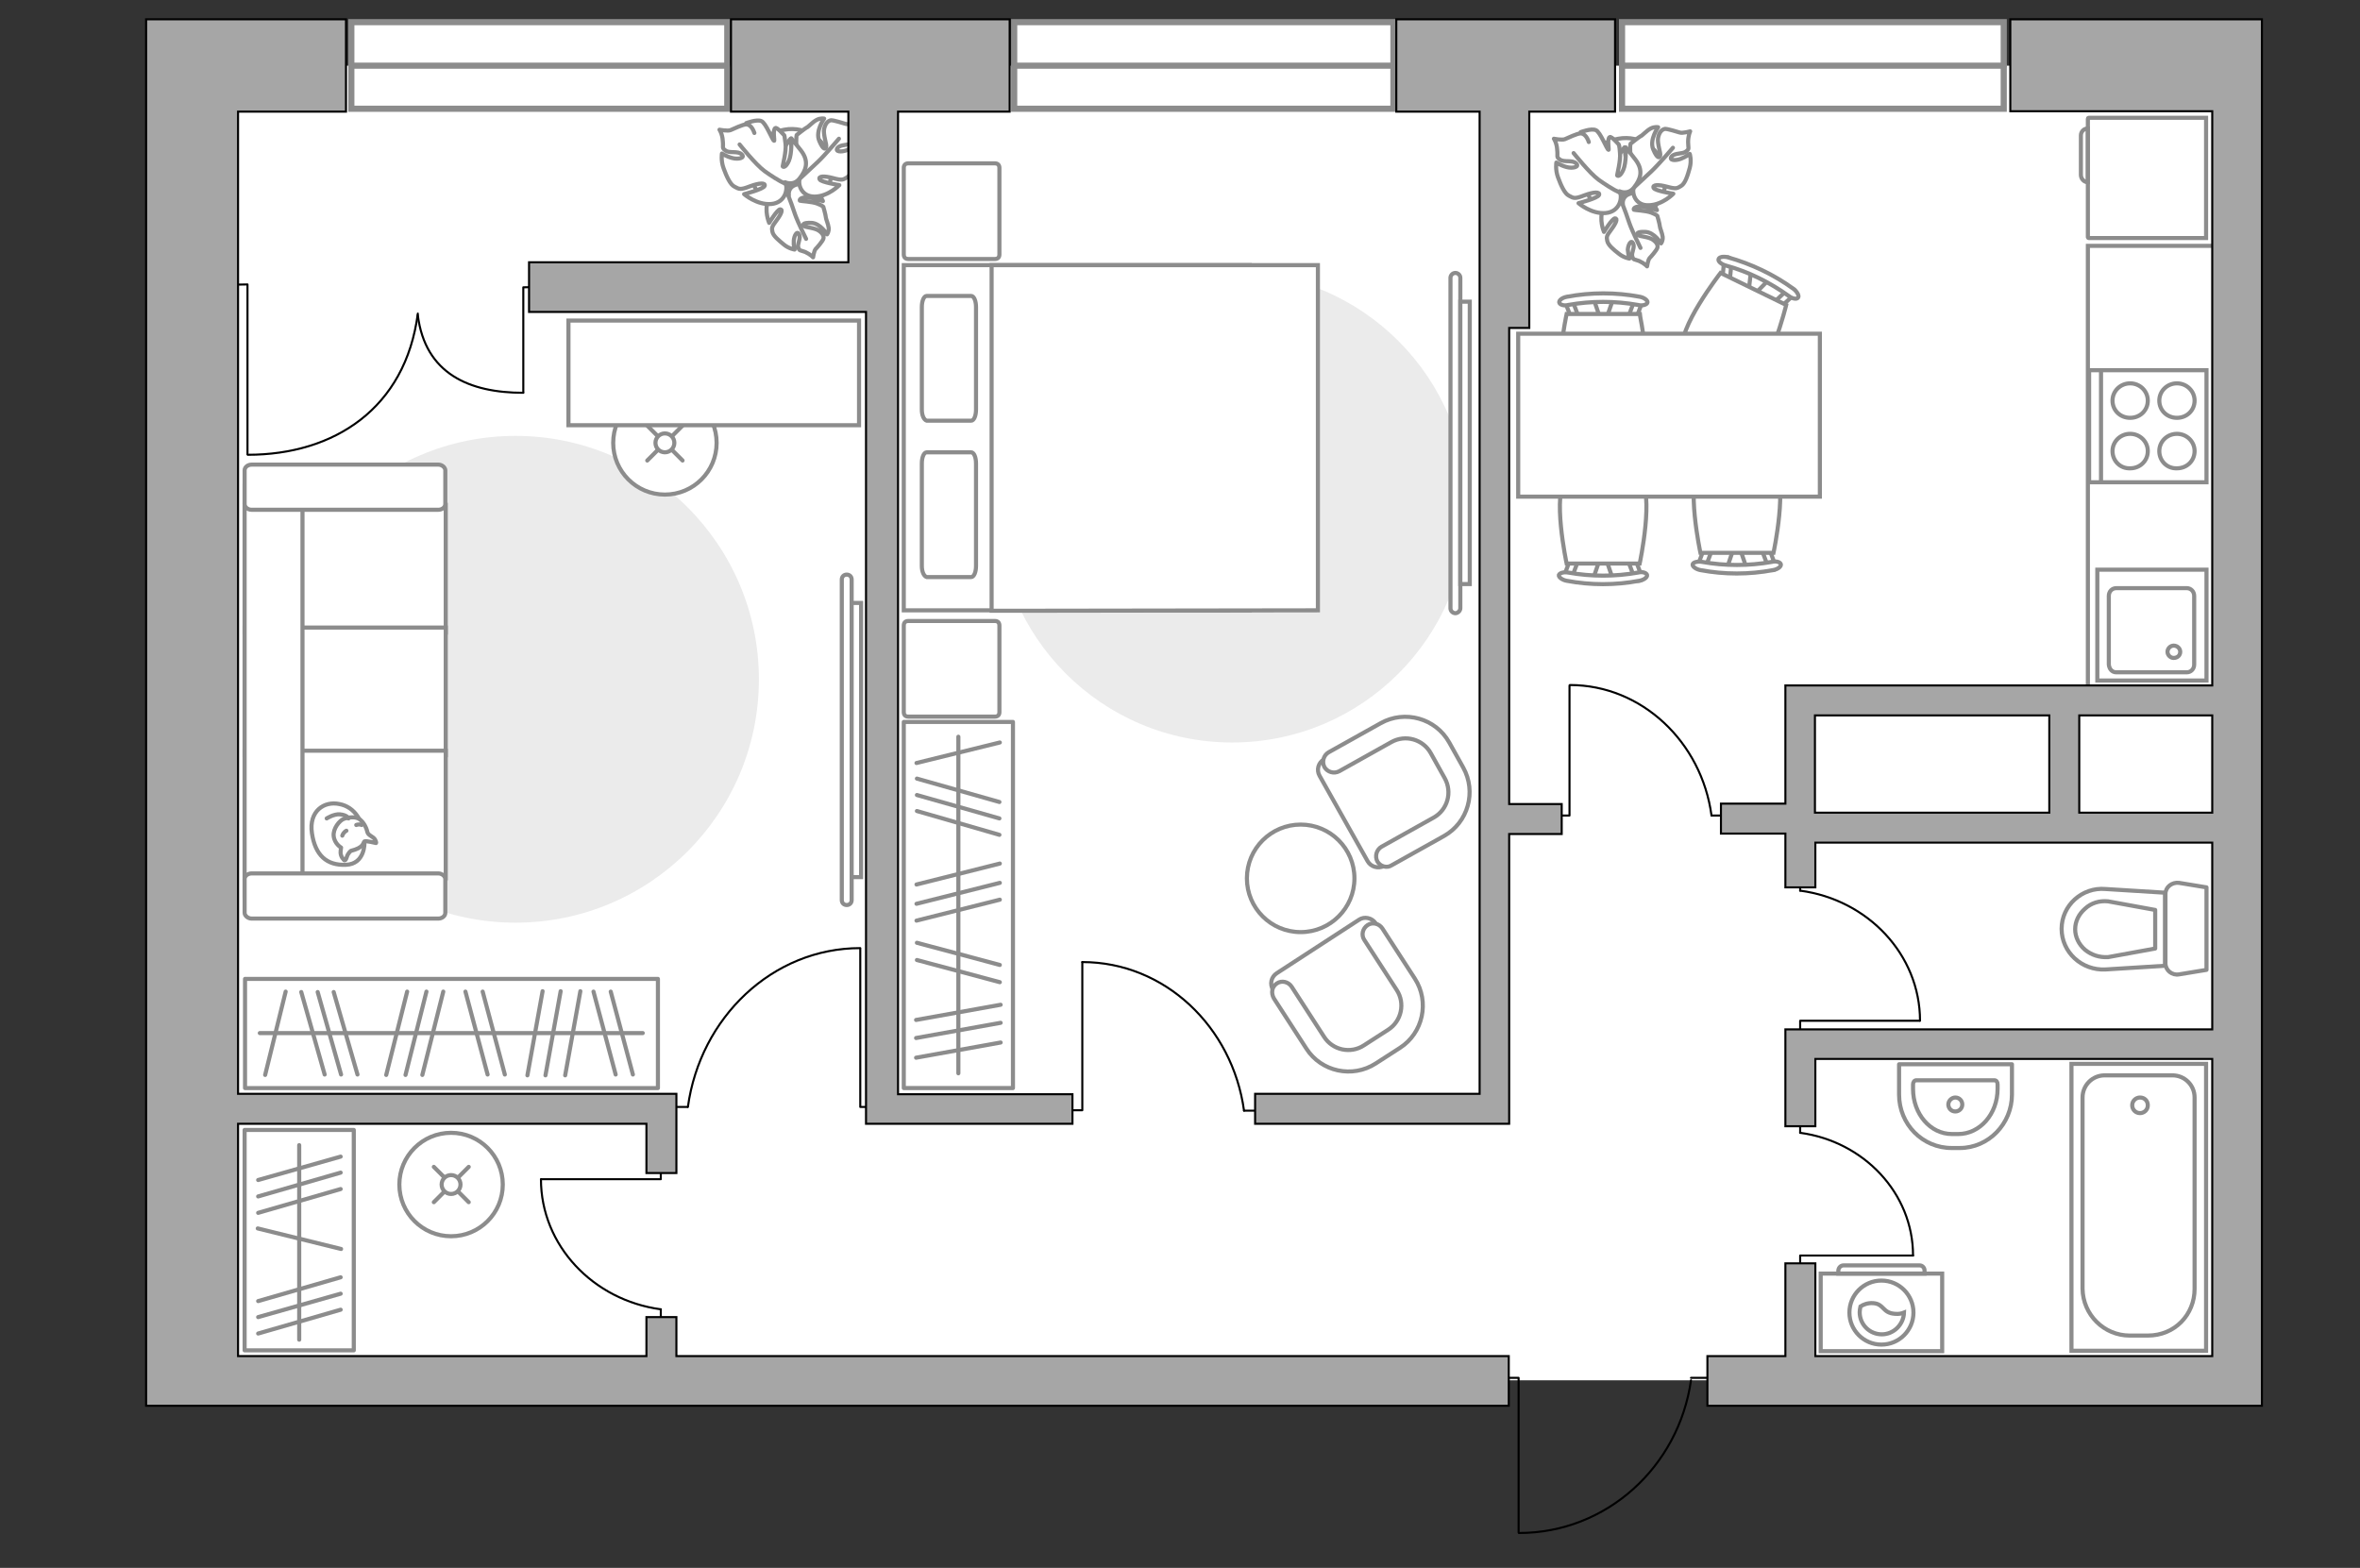 <?xml version="1.0" encoding="utf-8"?>
<!-- Generator: Adobe Illustrator 28.2.0, SVG Export Plug-In . SVG Version: 6.00 Build 0)  -->
<svg version="1.1" id="Слой_1" xmlns="http://www.w3.org/2000/svg" xmlns:xlink="http://www.w3.org/1999/xlink" x="0px" y="0px"
	 viewBox="0 0 575 382" style="enable-background:new 0 0 575 382;" xml:space="preserve">
<rect x="0" y="0" width="575" height="382" fill="#333333" stroke="none"/>
<style type="text/css">
	.st0{fill:#FFFFFF;}
	.st1{fill:#EBEBEB;}
	.st2{fill:none;stroke:#8C8C8C;stroke-miterlimit:10;}
	.st3{fill:#FFFFFF;stroke:#8C8C8C;stroke-linecap:round;stroke-miterlimit:10;}
	.st4{fill:none;stroke:#8C8C8C;stroke-linecap:round;stroke-miterlimit:10;}
	.st5{fill:none;stroke:#000000;stroke-width:0.5;stroke-linecap:round;stroke-linejoin:round;stroke-miterlimit:10;}
	.st6{fill:#FFFFFF;stroke:#8C8C8C;stroke-miterlimit:10;}
	.st7{fill-rule:evenodd;clip-rule:evenodd;fill:#FFFFFF;fill-opacity:0.1;stroke:#8C8C8C;stroke-miterlimit:10;}
	.st8{fill:none;stroke:#8C8C8C;stroke-linecap:round;stroke-linejoin:round;stroke-miterlimit:10;}
	.st9{fill:#FFFFFF;stroke:#8C8C8C;stroke-linecap:round;stroke-linejoin:round;stroke-miterlimit:10;}
	.st10{fill:#FFFFFF;stroke:#8C8C8C;stroke-width:1.5;stroke-linecap:round;stroke-miterlimit:10;}
	.st11{fill:none;stroke:#8C8C8C;stroke-width:1.5;stroke-linecap:round;stroke-miterlimit:10;}
	.st12{fill:#A6A6A6;stroke:#000000;stroke-width:0.5;stroke-miterlimit:10;}
</style>
<g id="bg_1_">
	<rect x="46.8" y="16" class="st0" width="498.2" height="320.3"/>
</g>
<g id="furniture_1_">
	<path id="Vector_1_" class="st1" d="M184.9,165.5c0,32.8-26.6,59.3-59.3,59.3c-32.8,0-59.3-26.6-59.3-59.3
		c0-32.8,26.6-59.3,59.3-59.3S184.9,132.8,184.9,165.5z"/>
	<g>
		<path id="Vector_8_2_" class="st2" d="M508.7,28.9v28.9c0,0.1,0.1,0.2,0.2,0.2h28.6V28.7h-28.6C508.8,28.7,508.7,28.8,508.7,28.9z
			"/>
		<path id="Vector_9_2_" class="st2" d="M508.7,44.4V31.3c-1,0-1.7,0.8-1.7,1.7v9.6C507,43.6,507.8,44.4,508.7,44.4z"/>
	</g>
	<g>
		<circle class="st3" cx="162" cy="107.9" r="12.6"/>
		<line class="st4" x1="166.3" y1="112.2" x2="163.8" y2="109.7"/>
		<circle class="st3" cx="162" cy="107.9" r="2.3"/>
		<line class="st4" x1="160.2" y1="106.2" x2="157.7" y2="103.7"/>
		<line class="st4" x1="166.3" y1="103.7" x2="163.8" y2="106.2"/>
		<line class="st4" x1="160.2" y1="109.7" x2="157.7" y2="112.2"/>
	</g>
	<g>
		<circle class="st3" cx="109.9" cy="288.6" r="12.6"/>
		<line class="st4" x1="105.7" y1="292.9" x2="108.2" y2="290.4"/>
		<circle class="st3" cx="109.9" cy="288.6" r="2.3"/>
		<line class="st4" x1="111.7" y1="286.8" x2="114.2" y2="284.3"/>
		<line class="st4" x1="105.7" y1="284.3" x2="108.2" y2="286.8"/>
		<line class="st4" x1="111.7" y1="290.4" x2="114.2" y2="292.9"/>
	</g>
	<g id="Group_31_3_">
		<path id="Vector_149_3_" class="st5" d="M467.7,248.7h-29.1v2.9"/>
		<path id="Vector_150_3_" class="st5" d="M438.6,214v3"/>
		<path id="Vector_151_3_" class="st5" d="M438.6,217c16.5,2.2,29.2,15.6,29.2,31.7"/>
	</g>
	<g id="Group_31_5_">
		<path id="Vector_149_5_" class="st5" d="M131.9,287.3H161v-2.9"/>
		<path id="Vector_150_5_" class="st5" d="M161,322v-3"/>
		<path id="Vector_151_5_" class="st5" d="M161,319c-16.5-2.2-29.2-15.6-29.2-31.7"/>
	</g>
	<g id="Group_31_7_">
		<path id="Vector_149_7_" class="st5" d="M209.6,231.2v38.5h3.8"/>
		<path id="Vector_150_7_" class="st5" d="M163.6,269.7h3.9"/>
		<path id="Vector_151_7_" class="st5" d="M167.6,269.7c3-21.8,20.6-38.7,42-38.7"/>
	</g>
	<g id="Group_31_1_">
		<path id="Vector_149_1_" class="st5" d="M466.1,305.9h-27.5v2.7"/>
		<path id="Vector_150_1_" class="st5" d="M438.6,273.2v2.8"/>
		<path id="Vector_151_1_" class="st5" d="M438.6,276c15.5,2.1,27.5,14.7,27.5,29.9"/>
	</g>
	<g id="Group_31_2_">
		<path id="Vector_149_2_" class="st5" d="M382.4,167v31.7h-3.1"/>
		<path id="Vector_150_2_" class="st5" d="M420.2,198.7H417"/>
		<path id="Vector_151_2_" class="st5" d="M417,198.7c-2.4-17.9-17-31.8-34.5-31.8"/>
	</g>
	<g>
		<g>
			<path class="st6" d="M443.6,310.3h29.6v18.9h-29.6V310.3z"/>
			<path class="st7" d="M449.2,308.3h18.5c0.7,0,1.2,0.6,1.2,1.2v0.8h-21v-0.8C448,308.8,448.5,308.3,449.2,308.3z"/>
		</g>
		<g>
			<circle class="st6" cx="458.4" cy="319.8" r="7.8"/>
			<path class="st6" d="M456.4,317.5c2.7,0.2,2.2,2.4,5.3,2.6c1,0.1,1.7-0.1,2.2-0.3c-0.1,2.9-2.5,5.3-5.4,5.3c-3,0-5.4-2.4-5.4-5.4
				c0-0.5,0.1-0.9,0.2-1.4C453.9,317.9,455,317.4,456.4,317.5z"/>
		</g>
	</g>
	<g>
		<rect x="59.7" y="238.5" class="st8" width="100.6" height="26.6"/>
		<line class="st8" x1="141.4" y1="241.5" x2="137.7" y2="262"/>
		<line class="st8" x1="136.6" y1="241.5" x2="132.9" y2="262"/>
		<line class="st8" x1="81.3" y1="241.7" x2="87.1" y2="261.8"/>
		<line class="st8" x1="77.4" y1="241.7" x2="83.1" y2="261.8"/>
		<line class="st8" x1="73.4" y1="241.7" x2="79.1" y2="261.8"/>
		<line class="st8" x1="132.2" y1="241.5" x2="128.5" y2="262"/>
		<line class="st8" x1="117.6" y1="241.6" x2="123" y2="261.8"/>
		<line class="st8" x1="113.4" y1="241.6" x2="118.8" y2="261.8"/>
		<line class="st8" x1="148.8" y1="241.6" x2="154.2" y2="261.8"/>
		<line class="st8" x1="144.6" y1="241.6" x2="150" y2="261.8"/>
		<line class="st8" x1="108" y1="241.6" x2="102.9" y2="261.9"/>
		<line class="st8" x1="99.2" y1="241.6" x2="94.1" y2="261.9"/>
		<line class="st8" x1="69.6" y1="241.6" x2="64.6" y2="261.9"/>
		<line class="st8" x1="103.9" y1="241.6" x2="98.8" y2="261.9"/>
		<line class="st8" x1="156.6" y1="251.7" x2="63.3" y2="251.7"/>
	</g>
	<polyline class="st2" points="508.7,169.3 508.7,59.9 542.6,59.9 	"/>
	<g id="Group_2_8_">
		<g id="Group_3_8_">
			<path id="Vector_10_8_" class="st6" d="M388.2,140.9l1.7-5h1.3l1.7,5H388.2z"/>
		</g>
		<g id="Group_4_8_">
			<path id="Vector_11_8_" class="st6" d="M397.7,136.1c0.4,0,0.8,0.3,0.9,0.6l1.5,4c0.1,0.4-0.1,0.7-0.7,0.8
				c-0.5,0.1-1.1-0.2-1.1-0.5l-1.5-4c-0.1-0.4,0.2-0.7,0.7-0.8C397.5,136.1,397.6,136.1,397.7,136.1z"/>
		</g>
		<g id="Group_5_8_">
			<path id="Vector_12_8_" class="st6" d="M383.5,136.1c0.1,0,0.1,0,0.2,0c0.5,0.1,0.8,0.4,0.7,0.8l-1.5,4c-0.1,0.4-0.7,0.6-1.2,0.4
				c-0.5-0.1-0.8-0.4-0.7-0.8l1.5-4C382.7,136.3,383.1,136.1,383.5,136.1z"/>
		</g>
		<path id="Vector_13_8_" class="st6" d="M381.7,116.4c3.1-3.1,14.7-3.1,17.8,0c3.7,3.7,0,20.9,0,20.9h-17.8
			C381.7,137.3,378,120.1,381.7,116.4z"/>
		<path id="Vector_14_8_" class="st6" d="M382.1,139.5c5.6,1,11.4,1,17,0c1.1-0.3,2.1,0.1,2.2,0.6s-0.7,1.2-1.9,1.4
			c-5.8,1.1-11.9,1.1-17.7,0c-1.1-0.2-2-0.9-1.9-1.4C380,139.6,381,139.3,382.1,139.5z"/>
	</g>
	<g id="Group_2_7_">
		<g id="Group_3_7_">
			<path id="Vector_10_7_" class="st6" d="M420.8,138.3l1.7-5h1.3l1.7,5H420.8z"/>
		</g>
		<g id="Group_4_7_">
			<path id="Vector_11_7_" class="st6" d="M430.3,133.5c0.4,0,0.8,0.3,0.9,0.6l1.5,4c0.1,0.4-0.1,0.7-0.7,0.8
				c-0.5,0.1-1.1-0.2-1.1-0.5l-1.5-4c-0.1-0.4,0.2-0.7,0.7-0.8C430.1,133.5,430.2,133.5,430.3,133.5z"/>
		</g>
		<g id="Group_5_7_">
			<path id="Vector_12_7_" class="st6" d="M416.1,133.5c0.1,0,0.1,0,0.2,0c0.5,0.1,0.8,0.4,0.7,0.8l-1.5,4c-0.1,0.4-0.7,0.6-1.2,0.4
				c-0.5-0.1-0.8-0.4-0.7-0.8l1.5-4C415.3,133.7,415.7,133.5,416.1,133.5z"/>
		</g>
		<path id="Vector_13_7_" class="st6" d="M414.3,113.8c3.1-3.1,14.7-3.1,17.8,0c3.7,3.7,0,20.9,0,20.9h-17.8
			C414.3,134.7,410.6,117.5,414.3,113.8z"/>
		<path id="Vector_14_7_" class="st6" d="M414.7,136.9c5.6,1,11.4,1,17,0c1.1-0.3,2.1,0.1,2.2,0.6s-0.7,1.2-1.9,1.4
			c-5.8,1.1-11.9,1.1-17.7,0c-1.1-0.2-2-0.9-1.9-1.4C412.5,137,413.6,136.7,414.7,136.9z"/>
	</g>
	<g id="Group_2_3_">
		<g id="Group_3_3_">
			<path id="Vector_10_3_" class="st6" d="M430.9,68.2l-3.7,3.8l-1.2-0.6l0.6-5.2L430.9,68.2z"/>
		</g>
		<g id="Group_4_3_">
			<path id="Vector_11_3_" class="st6" d="M420.3,68.4c-0.4-0.2-0.7-0.6-0.6-0.9l0.4-4.3c0-0.4,0.5-0.6,1-0.5
				c0.5,0.2,0.9,0.6,0.8,0.9l-0.4,4.3c0,0.4-0.5,0.6-1,0.5C420.4,68.5,420.4,68.5,420.3,68.4z"/>
		</g>
		<g id="Group_5_3_">
			<path id="Vector_12_3_" class="st6" d="M433,74.6c-0.1,0-0.1-0.1-0.2-0.1c-0.5-0.3-0.6-0.8-0.3-1.1l3.2-3
				c0.3-0.3,0.9-0.2,1.3,0.1c0.5,0.3,0.6,0.8,0.3,1.1l-3.2,3C433.9,74.7,433.4,74.8,433,74.6z"/>
		</g>
		<path id="Vector_13_3_" class="st6" d="M426.1,93.1c-4.2,1.5-14.6-3.6-16-7.8c-1.7-4.9,9.1-18.8,9.1-18.8l16,7.8
			C435.2,74.3,431,91.4,426.1,93.1z"/>
		<path id="Vector_14_3_" class="st6" d="M435.8,72.1c-4.6-3.3-9.8-5.9-15.3-7.4c-1.1-0.3-1.9-1-1.8-1.5c0.1-0.6,1.2-0.8,2.3-0.5
			c5.7,1.6,11.2,4.2,16,7.7c0.9,0.7,1.4,1.7,1.1,2.1C437.8,73,436.7,72.8,435.8,72.1z"/>
	</g>
	<g id="Group_2_1_">
		<g id="Group_3_1_">
			<path id="Vector_10_1_" class="st6" d="M393,72.9l-1.7,5H390l-1.7-5H393z"/>
		</g>
		<g id="Group_4_1_">
			<path id="Vector_11_1_" class="st6" d="M383.6,77.8c-0.4,0-0.8-0.3-0.9-0.6l-1.5-4c-0.1-0.4,0.1-0.7,0.7-0.8
				c0.5-0.1,1.1,0.2,1.1,0.5l1.5,4c0.1,0.4-0.2,0.7-0.7,0.8C383.7,77.8,383.7,77.8,383.6,77.8z"/>
		</g>
		<g id="Group_5_1_">
			<path id="Vector_12_1_" class="st6" d="M397.7,77.8c-0.1,0-0.1,0-0.2,0c-0.5-0.1-0.8-0.4-0.7-0.8l1.5-4c0.1-0.4,0.7-0.6,1.2-0.4
				c0.5,0.1,0.8,0.4,0.7,0.8l-1.5,4C398.5,77.5,398.1,77.8,397.7,77.8z"/>
		</g>
		<path id="Vector_13_1_" class="st6" d="M399.5,97.4c-3.1,3.1-14.7,3.1-17.8,0c-3.7-3.7,0-20.9,0-20.9h17.8
			C399.5,76.6,403.2,93.7,399.5,97.4z"/>
		<path id="Vector_14_1_" class="st6" d="M399.1,74.3c-5.6-1-11.4-1-17,0c-1.1,0.3-2.1-0.1-2.2-0.6s0.7-1.2,1.9-1.4
			c5.8-1.1,11.9-1.1,17.7,0c1.1,0.2,2,0.9,1.9,1.4C401.3,74.2,400.2,74.6,399.1,74.3z"/>
	</g>
	<path id="Vector_35_2_" class="st6" d="M443.3,121h-73.4V81.3h59.4h14.1V121H443.3z"/>
	<g>
		<g>
			<polyline class="st5" points="127.5,95.6 127.5,70 132.4,69.9 			"/>
			<path class="st5" d="M101.8,76.8c1.8,14.3,12.6,18.9,25.7,18.9"/>
		</g>
		<g>
			<polyline class="st5" points="60.3,110.7 60.3,69.3 54.4,69.4 			"/>
			<path class="st5" d="M101.8,76.4c-3,23.1-20.4,34.4-41.4,34.4"/>
		</g>
	</g>
	<g>
		<path id="Vector_54_1_" class="st6" d="M59.6,123v31.1h49V123H59.6z"/>
		<path id="Vector_55_1_" class="st6" d="M59.6,152.9V184h49v-31.1H59.6z"/>
		<path id="Vector_56_1_" class="st6" d="M59.6,182.9V214h49v-31.1H59.6z"/>
		<path id="Vector_57_1_" class="st6" d="M73.7,121.4l-14.1-2.9v99.8h14.1V121.4z"/>
		<path id="Vector_58_1_" class="st6" d="M61.3,124.2h45.5c0.9,0,1.7-0.6,1.7-1.4v-8.2c0-0.7-0.8-1.4-1.7-1.4H61.3
			c-0.9,0-1.7,0.6-1.7,1.4v8.2C59.6,123.6,60.4,124.2,61.3,124.2z"/>
		<path id="Vector_59_1_" class="st6" d="M61.3,223.8h45.5c0.9,0,1.7-0.6,1.7-1.4v-8.2c0-0.7-0.8-1.4-1.7-1.4H61.3
			c-0.9,0-1.7,0.6-1.7,1.4v8.2C59.6,223.1,60.4,223.8,61.3,223.8z"/>
		<g>
			<path class="st9" d="M88.8,205.3c0,0,0.2,5.2-4.5,5.4s-7.5-2.3-8.3-7.7s3-7.9,6.7-7.1C86.4,196.6,88.8,200.1,88.8,205.3z"/>
			<path class="st9" d="M85.5,207.3c0,0-0.7,0.5-1,1.5s-0.6,0.8-0.6,0.8s-1.1-0.9-0.9-2.3c0.1-0.8,0.1-0.8,0.1-0.8s-1.6-0.9-1.8-2.8
				c-0.2-1.8,1.4-3.8,2.5-4.2s2.9-0.6,3.8,0.1c1,0.7,1.7,2.1,1.9,3.1c0.2,0.9,1.5,1.1,1.9,1.9c0.4,0.8,0.2,0.8,0.2,0.8
				s-2.4-0.6-2.8-0.4C88.4,205.4,88.7,206.5,85.5,207.3z"/>
			<path class="st9" d="M84.4,202.4c0,0-0.7,0.3-1,1.2"/>
			<path class="st9" d="M86.8,201c0,0,0.7-0.3,1.3,0"/>
			<path class="st8" d="M84.9,199.4c0,0-0.2-0.8-2.1-1c-1.5-0.1-3.2,1-3.2,1"/>
		</g>
	</g>
	<g>
		<path id="Vector_37_1_" class="st6" d="M311.1,237.1l20-13c1.3-0.9,3.2-0.5,4.1,0.9l9,13.8c3.3,5,1.8,11.8-3.2,15.1l-6.7,4.3
			c-5,3.3-11.8,1.8-15.1-3.2l-9-13.8C309.3,239.8,309.7,238,311.1,237.1z"/>
		<path id="Vector_38_1_" class="st6" d="M311.1,239.6c1.2-0.8,2.8-0.4,3.6,0.8l7.9,12.2c2.1,3.3,6.5,4.2,9.7,2.1l5.9-3.8
			c3.3-2.1,4.2-6.5,2.1-9.7l-7.9-12.2c-0.8-1.2-0.4-2.8,0.8-3.6c1.2-0.8,2.8-0.4,3.6,0.8l7.9,12.2c3.7,5.7,2,13.3-3.6,16.9l-5.9,3.8
			c-5.7,3.7-13.3,2-16.9-3.6l-7.9-12.2C309.6,241.9,309.9,240.4,311.1,239.6z"/>
	</g>
	<g>
		<path id="Vector_37_2_" class="st6" d="M333.2,209.8L321.5,189c-0.8-1.4-0.3-3.2,1.1-4l14.4-8.1c5.2-3,11.9-1,14.9,4.2l3.9,6.9
			c3,5.2,1,11.9-4.2,14.9l-14.4,8.1C335.7,211.7,334,211.2,333.2,209.8z"/>
		<path id="Vector_38_2_" class="st6" d="M335.6,209.9c-0.7-1.3-0.2-2.9,1-3.6l12.7-7.1c3.4-1.9,4.6-6.2,2.7-9.6l-3.4-6.1
			c-1.9-3.4-6.2-4.6-9.6-2.7l-12.7,7.1c-1.3,0.7-2.9,0.2-3.6-1c-0.7-1.3-0.2-2.9,1-3.6l12.7-7.1c5.9-3.3,13.4-1.2,16.7,4.7l3.4,6.1
			c3.3,5.9,1.2,13.4-4.7,16.7l-12.7,7.1C337.9,211.6,336.3,211.1,335.6,209.9z"/>
	</g>
	<g>
		<path class="st6" d="M207.5,219.3c0,0.7-0.5,1.2-1.2,1.2s-1.2-0.5-1.2-1.2v-78.1c0-0.7,0.5-1.2,1.2-1.2s1.2,0.5,1.2,1.2V219.3z"/>
		<rect x="207.5" y="146.9" class="st6" width="2.3" height="66.8"/>
	</g>
	<path id="Vector_3_" class="st1" d="M357.5,123.6c0-31.6-25.6-57.3-57.3-57.3c-31.6,0-57.3,25.6-57.3,57.3
		c0,31.6,25.6,57.3,57.3,57.3C331.9,180.9,357.5,155.2,357.5,123.6z"/>
	<g id="Group_31_6_">
		<path id="Vector_149_6_" class="st5" d="M263.7,234.4v36.1h-3.6"/>
		<path id="Vector_150_6_" class="st5" d="M306.8,270.6h-3.7"/>
		<path id="Vector_151_6_" class="st5" d="M303.1,270.6c-2.8-20.4-19.3-36.2-39.4-36.2"/>
	</g>
	<g>
		<rect x="220.2" y="175.9" class="st8" width="26.6" height="89.2"/>
		<line class="st8" x1="223.2" y1="257.7" x2="243.8" y2="254"/>
		<line class="st8" x1="223.2" y1="252.9" x2="243.8" y2="249.2"/>
		<line class="st8" x1="223.4" y1="197.6" x2="243.5" y2="203.4"/>
		<line class="st8" x1="223.4" y1="193.7" x2="243.5" y2="199.4"/>
		<line class="st8" x1="223.4" y1="189.7" x2="243.5" y2="195.4"/>
		<line class="st8" x1="223.2" y1="248.5" x2="243.8" y2="244.8"/>
		<line class="st8" x1="223.4" y1="233.9" x2="243.6" y2="239.3"/>
		<line class="st8" x1="223.4" y1="229.7" x2="243.6" y2="235.1"/>
		<line class="st8" x1="223.3" y1="224.3" x2="243.6" y2="219.2"/>
		<line class="st8" x1="223.3" y1="215.5" x2="243.6" y2="210.4"/>
		<line class="st8" x1="223.3" y1="185.9" x2="243.6" y2="180.9"/>
		<line class="st8" x1="223.3" y1="220.2" x2="243.6" y2="215.1"/>
		<line class="st8" x1="233.5" y1="261.5" x2="233.5" y2="179.5"/>
	</g>
	<g>
		<path id="Vector_98_2_" class="st6" d="M304.5,64.6v84.1h-84.3V64.6H304.5z"/>
		<path id="Vector_99_2_" class="st6" d="M321.1,148.7V64.6h-79.5v74.2v10h10.8L321.1,148.7L321.1,148.7z"/>
		<path id="Vector_100_2_" class="st8" d="M224.6,99.8v-25c0-1.5,0.5-2.7,1.2-2.7h10.8c0.7,0,1.2,1.2,1.2,2.7v25
			c0,1.5-0.5,2.7-1.2,2.7h-10.8C225.1,102.3,224.6,101.2,224.6,99.8z"/>
		<path id="Vector_101_2_" class="st8" d="M224.6,137.9v-25c0-1.5,0.5-2.7,1.2-2.7h10.8c0.7,0,1.2,1.2,1.2,2.7v25
			c0,1.5-0.5,2.7-1.2,2.7h-10.8C225.1,140.4,224.6,139.3,224.6,137.9z"/>
	</g>
	<path id="Vector_5_2_" class="st9" d="M242.4,174.6h-21.1c-0.7,0-1.1-0.4-1.1-1.1v-21.1c0-0.7,0.4-1.1,1.1-1.1h21.1
		c0.7,0,1.1,0.4,1.1,1.1v21.1C243.5,174.2,243.1,174.6,242.4,174.6z"/>
	<path id="Vector_5_3_" class="st9" d="M242.4,63.1h-21.1c-0.7,0-1.1-0.4-1.1-1.1V40.9c0-0.7,0.4-1.1,1.1-1.1h21.1
		c0.7,0,1.1,0.4,1.1,1.1V62C243.5,62.7,243.1,63.1,242.4,63.1z"/>
	<g>
		<path class="st6" d="M355.8,67.7c0-0.7-0.6-1.2-1.2-1.2c-0.7,0-1.2,0.6-1.2,1.2v80.5c0,0.7,0.6,1.2,1.2,1.2s1.2-0.6,1.2-1.2V67.7z
			"/>
		<rect x="355.8" y="73.5" class="st6" width="2.3" height="68.8"/>
	</g>
	<rect x="138.5" y="78.1" class="st6" width="70.8" height="25.5"/>
	<g>
		<path id="Vector_60_1_" class="st6" d="M194.5,51c5.4-0.9,9-6,8-11.4c-0.9-5.4-6-9-11.4-8c-5.4,0.9-9,6-8,11.4
			C184,48.4,189.1,52,194.5,51z"/>
		<path class="st9" d="M192.2,47.5c0,0-0.3-1.7,1.5-2.4s3.7-0.9,5.2,1.4c1.6,2.3,1.6,2.5,1.6,2.5s-2.7-1-4.3-0.9
			c-1.5,0.1-1.4,0.8-1.3,0.8c0.1,0.1,2.9,0.2,4.2,0.7s1.5,0.8,1.5,0.8s0.6,2.1,0.6,2.5s0.6,1.7,0.7,2.6c0.1,1-0.4,1.6-0.4,1.6
			s-1.6-2.7-3.8-2.8s-2.2,0.5-1.8,0.8s2.6,0.4,3.6,1.1c1,0.7,1.3,1.4,1.1,2s-1.5,2.1-1.9,2.5c-0.4,0.5-0.6,2-0.6,2s-0.6-0.7-1.9-1.3
			c-1.3-0.5-1.4-0.2-1.7-1.1c-0.3-0.9,0.7-2.2,0.2-3.2s-1.2,0.3-1.3,1.5s0.2,2.2,0.2,2.2s-1.4-0.2-2.6-1.2s-2.6-2.1-2.8-3.1
			s-0.2-1.2,1-2.8s1.6-2.7,0.9-2.7c-0.7,0-2.7,3.3-2.7,3.3s-1.3-3-0.2-5.6C188.4,46.2,191.2,46.5,192.2,47.5z"/>
		<path class="st8" d="M196.4,58.2c0,0-2-4-2.7-6c-0.4-1.3-1.3-3.7-1.7-4.7c-0.5-1.5-0.6-3-0.3-4.5"/>
		<path class="st9" d="M194.9,43.4c0,0-1.7,1.1-3.3-0.5s-2.6-3.5-0.9-6.3c1.7-2.7,1.9-2.8,1.9-2.8s0.2,3.4,1.1,5
			c0.9,1.6,1.5,1.2,1.5,1s-1.1-3.2-1.2-4.9c0-1.7,0.1-2,0.1-2s2-1.6,2.4-1.8c0.4-0.1,1.5-1.4,2.5-1.9s1.8-0.3,1.8-0.3
			s-2.2,3-1.2,5.4s1.6,2.1,1.7,1.5c0.2-0.5-0.8-3-0.5-4.4s1-2,1.7-2.1c0.7,0,2.9,0.7,3.6,0.9c0.7,0.2,2.5-0.3,2.5-0.3
			s-0.5,1-0.5,2.6c0,1.6,0.4,1.6-0.5,2.3s-2.7,0.3-3.5,1.2c-0.8,1,0.9,1.1,2.2,0.6s2.2-1.2,2.2-1.2s0.5,1.5,0,3.4
			c-0.5,1.8-1.1,3.8-2.1,4.4c-1,0.6-1.2,0.8-3.4,0.2s-3.7-0.5-3.3,0.3c0.3,0.7,4.8,1.4,4.8,1.4s-2.6,2.7-5.9,2.8
			C195.2,48,194.3,44.8,194.9,43.4z"/>
		<path class="st8" d="M204.4,33.8c0,0-3.4,4-5.2,5.7c-1.2,1.1-3.4,3.2-4.3,4c-1.3,1.2-3,2-4.7,2.4"/>
		<g>
			<path class="st9" d="M183.8,32.4c-0.5-1.5-1.3-2.1-2-2.1c-0.8,0-3.1,1.1-3.8,1.4s-2.7-0.1-2.7-0.1s0.7,1,0.8,2.7
				c0.2,1.7-0.3,1.7,0.7,2.4s3,0,3.9,0.9c1,0.9-0.9,1.3-2.3,0.9c-1.5-0.4-2.5-1.1-2.5-1.1s-0.3,1.7,0.4,3.6c0.7,1.9,1.6,4,2.7,4.5
				c1.1,0.6,1.4,0.8,3.7-0.1c2.4-0.9,3.9-0.9,3.6-0.1c-0.3,0.8-5,2-5,2s3.1,2.7,6.6,2.4s4.2-3.8,3.4-5.3c0,0,2,1,3.5-0.9
				s2.5-4.1,0.3-6.9s-2.3-2.9-2.3-2.9s0.2,3.7-0.6,5.5s-1.5,1.5-1.5,1.3s0.9-3.6,0.7-5.4s-0.3-2.1-0.3-2.1s-1.8-2.1-2.2-1.8
				c-0.7,0.4-0.1,3.2-0.3,3.1c-0.4-0.1-2-4.4-3.1-4.8c-1.1-0.5-3.7,0.5-3.7,0.5"/>
			<path class="st8" d="M180.2,35.2c0,0,3.9,4.9,6.1,6.5c1.4,1,3.5,2.4,5.1,3.1"/>
		</g>
	</g>
	<g>
		<path id="Vector_60_2_" class="st6" d="M397.7,53.2c5.4-0.9,9-6,8-11.4c-0.9-5.4-6-9-11.4-8c-5.4,0.9-9,6-8,11.4
			C387.2,50.5,392.3,54.1,397.7,53.2z"/>
		<path class="st9" d="M395.4,49.7c0,0-0.3-1.7,1.5-2.4s3.7-0.9,5.2,1.4c1.6,2.3,1.6,2.5,1.6,2.5s-2.7-1-4.3-0.9
			c-1.5,0.1-1.4,0.8-1.3,0.8c0.1,0.1,2.9,0.2,4.2,0.7c1.3,0.5,1.5,0.8,1.5,0.8s0.6,2.1,0.6,2.5s0.6,1.7,0.7,2.6
			c0.1,1-0.4,1.6-0.4,1.6s-1.6-2.7-3.8-2.8c-2.2-0.1-2.2,0.5-1.8,0.8c0.4,0.3,2.6,0.4,3.6,1.1c1,0.7,1.3,1.4,1.1,2
			c-0.2,0.6-1.5,2.1-1.9,2.5c-0.4,0.5-0.6,2-0.6,2s-0.6-0.7-1.9-1.3c-1.3-0.5-1.4-0.2-1.7-1.1c-0.3-0.9,0.7-2.2,0.2-3.2
			s-1.2,0.3-1.3,1.5C396.7,62,397,63,397,63s-1.4-0.2-2.6-1.2c-1.3-1-2.6-2.1-2.8-3.1c-0.2-1-0.2-1.2,1-2.8s1.6-2.7,0.9-2.7
			s-2.7,3.3-2.7,3.3s-1.3-3-0.2-5.6C391.6,48.3,394.4,48.7,395.4,49.7z"/>
		<path class="st8" d="M399.7,60.4c0,0-2-4-2.7-6c-0.4-1.3-1.3-3.7-1.7-4.7c-0.5-1.5-0.6-3-0.3-4.5"/>
		<path class="st9" d="M398.1,45.5c0,0-1.7,1.1-3.3-0.5c-1.6-1.6-2.6-3.5-0.9-6.3c1.7-2.7,1.9-2.8,1.9-2.8s0.2,3.4,1.1,5
			s1.5,1.2,1.5,1s-1.1-3.2-1.2-4.9s0.1-2,0.1-2s2-1.6,2.4-1.8c0.4-0.1,1.5-1.4,2.5-1.9S404,31,404,31s-2.2,3-1.2,5.4
			s1.6,2.1,1.7,1.5c0.2-0.5-0.8-3-0.5-4.4s1-2,1.7-2.1c0.7,0,2.9,0.7,3.6,0.9s2.5-0.3,2.5-0.3s-0.5,1-0.5,2.6s0.4,1.6-0.5,2.3
			s-2.7,0.3-3.5,1.2c-0.8,1,0.9,1.1,2.2,0.6c1.3-0.5,2.2-1.2,2.2-1.2s0.5,1.5,0,3.4c-0.5,1.8-1.1,3.8-2.1,4.4
			c-1,0.6-1.2,0.8-3.4,0.2c-2.2-0.6-3.7-0.5-3.3,0.3c0.3,0.7,4.8,1.4,4.8,1.4s-2.6,2.7-5.9,2.8C398.4,50.2,397.5,47,398.1,45.5z"/>
		<path class="st8" d="M407.6,36c0,0-3.4,4-5.2,5.7c-1.2,1.1-3.4,3.2-4.3,4c-1.3,1.2-3,2-4.7,2.4"/>
		<g>
			<path class="st9" d="M387.1,34.6c-0.5-1.5-1.3-2.1-2-2.1c-0.8,0-3.1,1.1-3.8,1.4c-0.7,0.3-2.7-0.1-2.7-0.1s0.7,1,0.8,2.7
				c0.2,1.7-0.3,1.7,0.7,2.4s3,0,3.9,0.9c1,0.9-0.9,1.3-2.3,0.9c-1.5-0.4-2.5-1.1-2.5-1.1s-0.3,1.7,0.4,3.6c0.7,1.9,1.6,4,2.7,4.5
				c1.1,0.6,1.4,0.8,3.7-0.1c2.4-0.9,3.9-0.9,3.6-0.1c-0.3,0.8-5,2-5,2s3.1,2.7,6.6,2.4s4.2-3.8,3.4-5.3c0,0,2,1,3.5-0.9
				s2.5-4.1,0.3-6.9c-2.1-2.7-2.3-2.9-2.3-2.9s0.2,3.7-0.6,5.5c-0.8,1.8-1.5,1.5-1.5,1.3s0.9-3.6,0.7-5.4c-0.1-1.8-0.3-2.1-0.3-2.1
				s-1.8-2.1-2.2-1.8c-0.7,0.4-0.1,3.2-0.3,3.1c-0.4-0.1-2-4.4-3.1-4.8c-1.1-0.5-3.7,0.5-3.7,0.5"/>
			<path class="st8" d="M383.4,37.3c0,0,3.9,4.9,6.1,6.5c1.4,1,3.5,2.4,5.1,3.1"/>
		</g>
	</g>
	<g>
		<rect x="59.6" y="275.3" class="st8" width="26.6" height="53.7"/>
		<line class="st8" x1="62.9" y1="287.5" x2="83" y2="281.8"/>
		<line class="st8" x1="62.9" y1="291.5" x2="83" y2="285.7"/>
		<line class="st8" x1="62.9" y1="295.5" x2="83" y2="289.7"/>
		<line class="st8" x1="62.9" y1="317" x2="83" y2="311.2"/>
		<line class="st8" x1="62.9" y1="320.9" x2="83" y2="315.2"/>
		<line class="st8" x1="62.9" y1="324.9" x2="83" y2="319.1"/>
		<line class="st8" x1="62.8" y1="299.3" x2="83.1" y2="304.3"/>
		<line class="st8" x1="72.9" y1="279" x2="72.9" y2="326.4"/>
	</g>
	<circle class="st6" cx="316.9" cy="214" r="13.1"/>
</g>
<g id="windows_1_">
	<g>
		<rect x="395.2" y="5.4" class="st10" width="93" height="21.1"/>
		<line class="st11" x1="395.2" y1="16" x2="488.2" y2="16"/>
	</g>
	<g>
		<rect x="247.1" y="5.4" class="st10" width="92.4" height="21.1"/>
		<line class="st11" x1="247.1" y1="16" x2="339.5" y2="16"/>
	</g>
	<g>
		<rect x="85.6" y="5.4" class="st10" width="91.6" height="21.1"/>
		<line class="st11" x1="85.6" y1="16" x2="177.2" y2="16"/>
	</g>
</g>
<g id="plan">
	<g id="Group_26_1_">
		<path id="Vector_130_1_" class="st8" d="M527.6,217.8v16.9c0,1.7,1.6,3,3.3,2.7l6.7-1.1v-20.1l-6.7-1.1
			C529.2,214.9,527.6,216.1,527.6,217.8z"/>
		<path id="Vector_131_1_" class="st8" d="M502.3,226.3c0,5.7,4.9,10.2,10.7,9.9l14.5-0.9v-17.8l-14.5-0.9
			C507.3,216.1,502.3,220.6,502.3,226.3z"/>
		<path id="Vector_132_1_" class="st8" d="M525.1,231.1l-11.5,2.1c-2.1,0.1-4-0.5-5.6-1.8c-1.5-1.3-2.4-3.1-2.4-5s0.9-3.7,2.4-5
			c1.5-1.4,3.5-2,5.6-1.8l11.5,2.1V231.1z"/>
	</g>
	<g>
		<path id="Vector_133_2_" class="st8" d="M477.1,276.3h-1.5c-5.3,0-9.5-4.9-9.5-11v-1.1c0-0.5,0.3-1,0.8-1h19c0.5,0,0.8,0.4,0.8,1
			v1.1C486.7,271.4,482.4,276.3,477.1,276.3z"/>
		<path id="Vector_134_2_" class="st8" d="M477.5,279.7h-2c-7.1,0-12.8-5.8-12.8-13v-7.4h27.5v7.4
			C490.2,273.8,484.5,279.7,477.5,279.7z"/>
		<path class="st8" d="M476.4,267.4c1,0,1.7,0.8,1.7,1.7c0,1-0.8,1.7-1.7,1.7c-1,0-1.7-0.8-1.7-1.7
			C474.7,268.2,475.5,267.4,476.4,267.4z"/>
	</g>
	<g>
		<g id="Group_27_2_">
			<path id="Vector_140_2_" class="st6" d="M537.6,138.8H511v27h26.6V138.8z"/>
		</g>
		<path id="Vector_141_2_" class="st6" d="M515.6,163.8h17.2c1,0,1.8-0.8,1.8-1.9v-16.7c0-1.1-0.8-1.9-1.8-1.9h-17.2
			c-1,0-1.8,0.8-1.8,1.9v16.7C513.9,163,514.6,163.8,515.6,163.8z"/>
		<path id="Vector_139_2_" class="st6" d="M529.6,157.3c0.9,0,1.6,0.7,1.6,1.5c0,0.9-0.7,1.5-1.6,1.5c-0.8,0-1.5-0.7-1.5-1.5
			S528.8,157.3,529.6,157.3z"/>
	</g>
	<g>
		<g>
			<path id="Vector_135_2_" class="st6" d="M537.5,329.1v-69.9h-32.8v69.9H537.5z"/>
			<path id="Vector_136_2_" class="st6" d="M518.9,325.4h4.4c6.6,0,11.4-5.1,11.4-11.4v-46.6c0-3-2.4-5.4-5.4-5.4h-16.5
				c-3,0-5.4,2.4-5.4,5.4V314C507.5,320.3,512.6,325.4,518.9,325.4z"/>
		</g>
		<path class="st6" d="M521.4,267.4c-1,0-1.9,0.8-1.9,1.9c0,1,0.8,1.9,1.9,1.9c1,0,1.9-0.8,1.9-1.9
			C523.3,268.2,522.5,267.4,521.4,267.4z"/>
	</g>
	<g>
		<path id="Vector_142_2_" class="st6" d="M537.6,90.2v27.3H509V90.2H537.6z"/>
		<g id="Group_28_2_">
			<g id="Group_29_2_">
				<path id="Vector_143_2_" class="st6" d="M526.1,109.9c0-2.3,1.9-4.2,4.3-4.2c2.4,0,4.3,1.9,4.3,4.2c0,2.4-1.9,4.2-4.3,4.2
					C528,114.2,526.1,112.3,526.1,109.9z"/>
				<path id="Vector_144_2_" class="st6" d="M514.7,109.9c0-2.3,1.9-4.2,4.3-4.2c2.4,0,4.3,1.9,4.3,4.2c0,2.4-1.9,4.2-4.3,4.2
					C516.6,114.2,514.7,112.3,514.7,109.9z"/>
			</g>
			<g id="Group_30_2_">
				<path id="Vector_145_2_" class="st6" d="M526.1,97.6c0-2.3,1.9-4.2,4.3-4.2c2.4,0,4.3,1.9,4.3,4.2c0,2.4-1.9,4.2-4.3,4.2
					C528,101.8,526.1,100,526.1,97.6z"/>
				<path id="Vector_146_2_" class="st6" d="M514.7,97.6c0-2.3,1.9-4.2,4.3-4.2c2.4,0,4.3,1.9,4.3,4.2c0,2.4-1.9,4.2-4.3,4.2
					C516.6,101.8,514.7,100,514.7,97.6z"/>
			</g>
		</g>
		<path id="Vector_147_2_" class="st6" d="M511.9,117.5v-27"/>
	</g>
	<g>
		<polyline class="st5" points="370,373.4 370,335.7 363.7,335.7 		"/>
		<line class="st5" x1="417.8" y1="335.7" x2="412" y2="335.7"/>
		<path class="st5" d="M412,336.3c-3,21.1-20.6,37.2-41.9,37.2"/>
	</g>
	<polygon class="st12" points="164.8,330.4 164.8,320.9 157.5,320.9 157.5,330.4 58,330.4 58,273.8 157.5,273.8 157.5,285.8 
		164.8,285.8 164.8,273.8 164.8,266.8 164.8,266.5 58,266.5 58,98.4 58,79.6 58,27.2 84.3,27.2 84.3,4.7 58,4.7 37,4.7 35.6,4.7 
		35.6,79.6 35.6,98.4 35.6,342.5 51.8,342.5 58,342.5 367.6,342.5 367.6,330.4 	"/>
	<polygon class="st12" points="367.7,271.3 367.7,266.5 367.7,203.2 380.5,203.2 380.5,195.9 367.7,195.9 367.7,79.9 372.6,79.9 
		372.6,27.2 393.5,27.2 393.5,4.7 340.2,4.7 340.2,27.2 360.5,27.2 360.5,67.8 360.5,79.9 360.5,266.5 305.8,266.5 305.8,273.8 
		367.7,273.8 	"/>
	<path class="st12" d="M435,216.2h7.3v-10.9H539v45.5h-96.7h-5.4H435v23.6h7.3V258H539v72.4h-96.7v-22.6H435v22.6h-19v12.1h134l0,0
		h1.1V27.2V5.4V4.7h-61.3v22.4H539V167h-32.4h-7.3h-57.1h-5.4H435v28.8h-15.7v7.3H435V216.2z M539,174.3V198h-32.4v-23.7H539z
		 M499.3,174.3V198h-57.1v-23.7H499.3z"/>
	<polygon class="st12" points="218.8,79.3 218.8,79.3 218.8,266.6 261.3,266.6 261.3,273.8 213.9,273.8 211,273.8 211,273.8 
		211,266.5 211,266.5 211,79.3 211,78.8 211,76 128.9,76 128.9,63.9 206.7,63.9 206.7,27.2 178.1,27.2 178.1,4.7 246,4.7 246,27.2 
		218.8,27.2 	"/>
</g>
<g id="points">
	<path id="r1_2_" class="st8" d="M276.2,117.5"/>
	<path id="g" class="st8" d="M119.4,311.2"/>
	<path id="r2_1_" class="st8" d="M146.4,163.8"/>
	<path id="k_2_" class="st8" d="M466.1,122.8"/>
	<path id="b" class="st8" d="M117.6,46.9"/>
	<path id="s1" class="st8" d="M488.7,301.5"/>
	<path id="s2" class="st8" d="M486.7,231.9"/>
	<path id="h_00000053515182544796624550000011899229686676332427_" class="st8" d="M393.7,302.7"/>
</g>
</svg>
